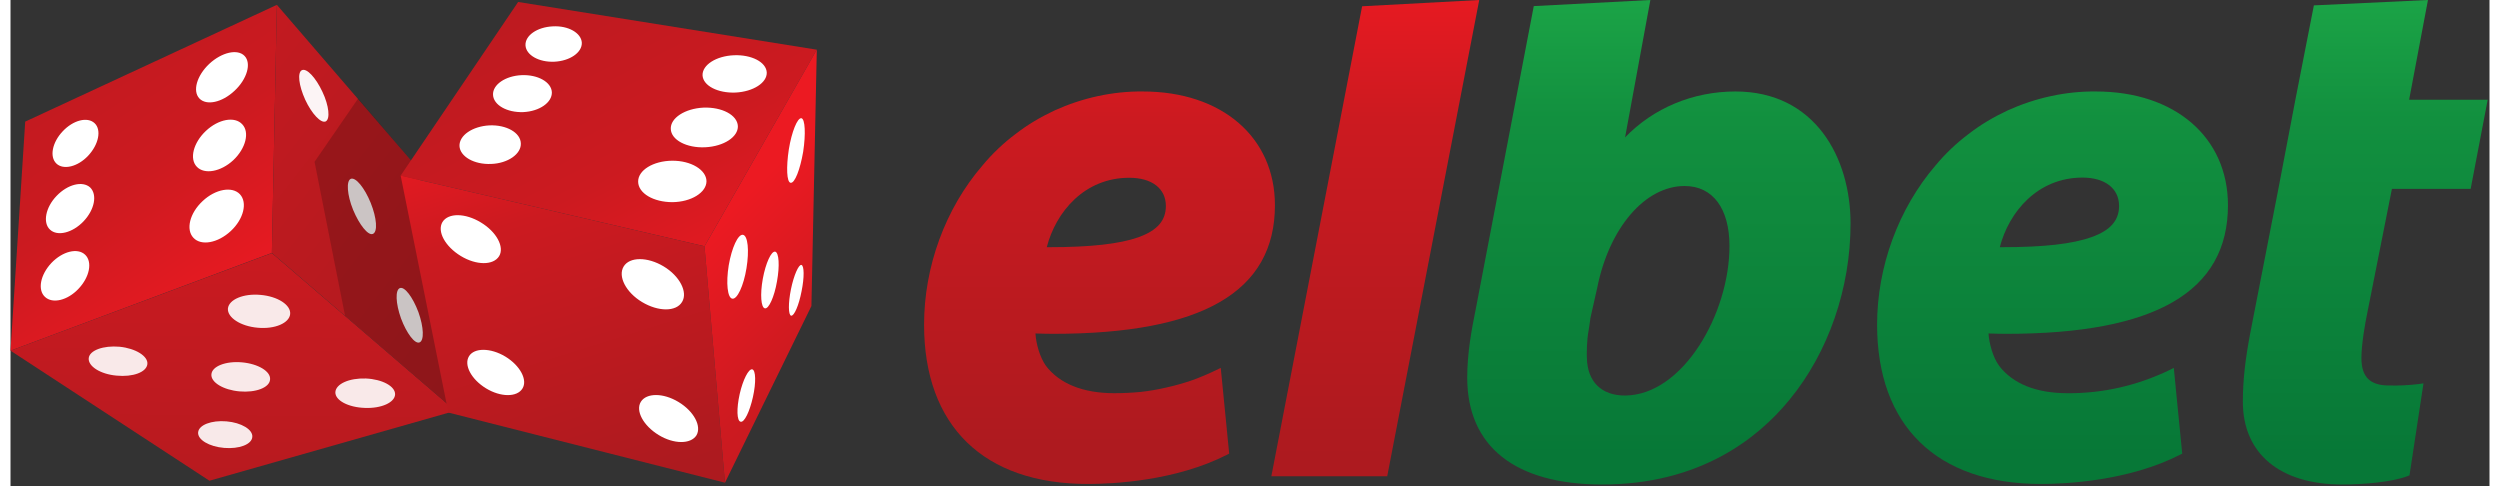 <svg xmlns="http://www.w3.org/2000/svg" width="108" height="21" version="1.2" viewBox="0 0 1382 271"><rect x="0" y="0" width="1382" height="271" fill="#333333" stroke="none"/><defs><linearGradient id="g1" x2="1" gradientTransform="matrix(178.137 260.488 -436.473 298.486 -52.504 -85.657)" gradientUnits="userSpaceOnUse"><stop offset="0" stop-color="#ad1a1f"/><stop offset=".7" stop-color="#cc1a20"/><stop offset="1" stop-color="#ec1a22"/></linearGradient><linearGradient id="g2" x2="1" gradientTransform="matrix(3.576 -322.385 628.838 6.975 111.938 344.157)" gradientUnits="userSpaceOnUse"><stop offset="0" stop-color="#ad1a1f"/><stop offset=".7" stop-color="#cc1a20"/><stop offset="1" stop-color="#ec1a22"/></linearGradient><linearGradient id="g3" x2="1" gradientTransform="matrix(-383.962 -300.717 161.329 -205.989 301.247 193.227)" gradientUnits="userSpaceOnUse"><stop offset="0" stop-color="#ad1a1f"/><stop offset=".7" stop-color="#cc1a20"/><stop offset="1" stop-color="#ec1a22"/></linearGradient><linearGradient id="g4" x2="1" gradientTransform="matrix(147.283 279.376 -393.62 207.511 236.93 -101.129)" gradientUnits="userSpaceOnUse"><stop offset="0" stop-color="#ad1a1f"/><stop offset=".7" stop-color="#cc1a20"/><stop offset="1" stop-color="#ec1a22"/></linearGradient><linearGradient id="g5" x2="1" gradientTransform="matrix(-67.209 -213.371 160.895 -50.68 332.432 272.337)" gradientUnits="userSpaceOnUse"><stop offset="0" stop-color="#ad1a1f"/><stop offset=".7" stop-color="#cc1a20"/><stop offset="1" stop-color="#ec1a22"/></linearGradient><linearGradient id="g6" x2="1" gradientTransform="matrix(-205.351 -205.848 315.871 -315.109 599.925 329.706)" gradientUnits="userSpaceOnUse"><stop offset="0" stop-color="#ad1a1f"/><stop offset=".7" stop-color="#cc1a20"/><stop offset="1" stop-color="#ec1a22"/></linearGradient><linearGradient id="g7" x2="1" gradientTransform="matrix(0 -267.776 239.305 0 583.275 253.787)" gradientUnits="userSpaceOnUse"><stop offset="0" stop-color="#ad1a1f"/><stop offset=".7" stop-color="#cc1a20"/><stop offset="1" stop-color="#ec1a22"/></linearGradient><linearGradient id="g8" x2="1" gradientTransform="matrix(0 -267.775 116.815 0 732.76 253.786)" gradientUnits="userSpaceOnUse"><stop offset="0" stop-color="#ad1a1f"/><stop offset=".7" stop-color="#cc1a20"/><stop offset="1" stop-color="#ec1a22"/></linearGradient><linearGradient id="g9" x2="1" gradientTransform="matrix(0 -267.776 239.428 0 1099.84 253.787)" gradientUnits="userSpaceOnUse"><stop offset="0" stop-color="#077837"/><stop offset=".7" stop-color="#12903f"/><stop offset="1" stop-color="#1da848"/></linearGradient><linearGradient id="g10" x2="1" gradientTransform="matrix(0 -267.776 211.882 0 886.48 253.787)" gradientUnits="userSpaceOnUse"><stop offset="0" stop-color="#077837"/><stop offset=".7" stop-color="#12903f"/><stop offset="1" stop-color="#1da848"/></linearGradient><linearGradient id="g11" x2="1" gradientTransform="matrix(0 -267.776 135.39 0 1269.31 253.787)" gradientUnits="userSpaceOnUse"><stop offset="0" stop-color="#077837"/><stop offset=".7" stop-color="#12903f"/><stop offset="1" stop-color="#1da848"/></linearGradient><clipPath id="cp1" clipPathUnits="userSpaceOnUse"><path d="M0 0h1381.03v270.14H0z"/></clipPath></defs><style>.s3{fill:#fff}</style><g id="Clip-Path" clip-path="url(#cp1)"><path d="M8.2 67.8 0 195.5 145.7 141l2.8-138.3z" style="fill:url(#g1)"/><path d="M0 195.5 110.9 268 248 229l-102.3-87.9z" style="fill:url(#g2)"/><path d="M134.8 243.6c.4-4.1-6.1-8-14.4-8.7-8.4-.7-15.4 2-15.8 6.1s6.1 8 14.5 8.7c8.3.7 15.4-1.9 15.7-6.1m9.9-32c.5-4.5-6.6-8.8-15.7-9.6-9-.8-16.7 2.2-17 6.7-.4 4.4 6.6 8.7 15.7 9.5 9 .8 16.7-2.1 17-6.6M76.3 203c.5-4.4-6.5-8.8-15.5-9.7-9-.8-16.8 2-17.2 6.4-.4 4.5 6.5 8.9 15.5 9.7 9.1.9 16.7-1.9 17.2-6.4m138.1 16.9c.2-4.5-7.1-8.5-16.3-8.9-9.3-.3-16.7 3-17 7.6-.2 4.6 7.2 8.5 16.4 8.8 9.2.4 16.7-3 16.9-7.5m-58.5-44.8c.5-5.1-7-9.9-16.5-10.7-9.6-.9-17.7 2.6-18.2 7.6-.4 5 7.1 9.9 16.6 10.7 9.6.9 17.6-2.6 18.1-7.6" style="opacity:.9;fill:#fff"/><path d="M41.6 142c-4.2-4-12.6-1.9-18.8 4.6-6.2 6.6-7.8 15-3.6 18.9 4.2 4 12.6 2 18.7-4.5 6.2-6.5 7.9-15 3.7-19m2.8-37.5c-4.2-3.8-12.5-1.8-18.7 4.7-6.2 6.4-7.8 15-3.7 18.8 4.1 3.9 12.5 1.9 18.7-4.6s7.8-14.9 3.7-18.9m2.5-35.8c-4-3.8-12-1.7-17.8 4.5-5.8 6.1-7.5 14.2-3.5 18 3.9 3.7 11.9 1.8 17.7-4.4 5.9-6.3 7.5-14.4 3.6-18.1m81 39.6c-4.3-4.6-13.7-2.9-20.8 3.8-7.2 6.7-9.5 15.9-5.1 20.5 4.3 4.6 13.6 2.9 20.8-3.8s9.4-15.9 5.1-20.5m1.3-39c-4.2-4.6-13.3-2.9-20.3 3.7s-9.3 15.6-5 20c4.2 4.4 13.3 2.8 20.3-3.7 7-6.6 9.2-15.6 5-20m1.3-38.1c-3.9-4.1-12.7-2.1-19.7 4.4-7 6.6-9.4 15.2-5.5 19.3s12.6 2.3 19.6-4.3c7-6.5 9.5-15.3 5.6-19.4" class="s3"/><path d="m148.5 2.7 77.9 90.4L248 229l-102.3-88z" style="fill:url(#g3)"/><path d="M228 190.9c2.7-1 2.4-8.5-.6-16.9-3.1-8.3-7.7-14.4-10.3-13.4-2.7 1-2.4 8.5.6 16.9 3.1 8.3 7.7 14.4 10.3 13.4m-26-60.5c2.8-1.1 2.2-8.9-1.2-17.3s-8.4-14.5-11.1-13.4c-2.6 1.1-2.1 8.9 1.3 17.3 3.5 8.4 8.4 14.5 11 13.4m-26.3-62.7c2.6-1.3 1.9-8.7-1.8-16.5-3.7-7.9-8.7-13.3-11.4-12.1s-1.8 8.6 1.8 16.5c3.6 7.8 8.8 13.3 11.4 12.1" style="opacity:.95;fill:#fff"/><path d="m226.4 93.1-32.6-38.2-24.3 35.3 17 85.8 61.5 53z" style="opacity:.2;fill:#070707"/><path d="m217.5 97.9 169.4 39.4 62.6-109.6L283 1.1z" style="fill:url(#g4)"/><path d="M217.5 97.9 244.1 230l154.2 39.1-11.4-131.8z" style="fill:url(#g5)"/><path d="m449.5 27.7-3 142.9-48.2 98.5-11.4-131.8z" style="fill:url(#g6)"/><path d="M272.4 142.8c3.1-5.1-1.5-13.6-10.2-18.8-8.7-5.3-18.2-5.4-21.4-.2-3.1 5.2 1.5 13.6 10.2 18.9s18.2 5.3 21.4.1m102 25.5c3.3-5.4-1.3-14.4-10.3-19.8s-19-5.4-22.3.1 1.3 14.4 10.3 19.8 19 5.5 22.3-.1m-89 48.3c3-4.8-1.3-12.8-9.5-17.8-8.3-5-17.4-5-20.3-.2-3 4.9 1.3 12.9 9.5 17.9s17.3 5 20.3.1m97 26.1c3-5.1-1.4-13.4-10-18.6s-17.9-5.1-21-.1 1.4 13.3 9.9 18.5 17.9 5.2 21.1.2M284.5 79.9c-.2-6-8.1-10.4-17.5-10-9.5.5-16.9 5.6-16.7 11.5.3 5.9 8.2 10.4 17.6 10 9.4-.3 16.9-5.6 16.6-11.5m17.3-28.5c-.3-5.7-7.9-9.9-16.9-9.5s-16.2 5.3-15.9 11 7.8 9.9 16.8 9.6c9.1-.4 16.2-5.4 16-11.1m16.7-27.6c-.3-5.4-7.5-9.6-16.2-9.1-8.7.4-15.5 5.1-15.2 10.6.3 5.4 7.5 9.5 16.1 9.1s15.5-5.1 15.3-10.6M388 101c-.1-6.3-8.6-11.5-19.2-11.4-10.5.1-19 5.3-18.9 11.7.1 6.5 8.6 11.4 19.1 11.4 10.5-.1 19-5.4 19-11.7m17.5-30.7c-.3-6.2-8.9-10.7-19.2-10.3-10.3.5-18.5 5.8-18.2 11.9.2 6.1 8.8 10.7 19.2 10.2s18.4-5.8 18.2-11.8m16.1-29.9c-.3-5.8-8.5-10-18.3-9.6-9.9.4-17.7 5.4-17.5 11.2.3 5.8 8.5 10 18.4 9.6 9.9-.5 17.6-5.5 17.4-11.2m-11.3 109.1c1.6-9.8.8-18.2-2-18.6-2.7-.4-6.2 7.1-7.9 17-1.6 9.9-.7 18.2 2 18.6 2.7.5 6.3-7.1 7.9-17m17 7.4c1.6-8.8 1.1-16.1-1-16.6-2.2-.4-5.3 6.4-6.9 15.1-1.6 8.8-1 16.2 1.2 16.5 2.1.4 5.2-6.3 6.7-15m14.6-72.3c1.5-9.9 1.1-18.3-1-18.7-2.2-.3-5.4 7.5-7 17.4-1.5 9.9-1.2 18.3 1 18.6 2.3.4 5.3-7.4 7-17.3m-28 136.7c1.8-8 1.6-15-.4-15.4s-5.2 5.8-7 13.8c-1.8 8.1-1.6 14.9.5 15.4 2.1.6 5.1-5.7 6.9-13.8m27.1-58.9c1.6-7.8 1.5-14.4-.1-14.7-1.5-.3-4.2 5.7-5.8 13.5s-1.5 14.5.1 14.8c1.7.2 4.3-5.8 5.8-13.6" class="s3"/><path d="M600.5 269.8c-58 0-91.2-32.4-91.2-88.8 0-32.3 11.8-64.7 32.6-88.8 5.4-6.5 11.6-12.4 18.4-17.5 6.7-5.2 14-9.5 21.7-13.1 7.7-3.5 15.8-6.2 24.1-8s16.8-2.7 25.2-2.6c44 0 73.6 25.5 73.6 63.4 0 48.2-40.4 71.7-123.6 71.7-3.2 0-6.5-.1-9.9-.2.3 5.6 2.4 13.2 5.8 18 7.6 10 20.7 15.3 38.1 15.3q7.4 0 14.7-.7 7.3-.8 14.5-2.5 7.2-1.6 14.2-4 6.9-2.5 13.5-5.7l2.5-1.2 4.7 47.8-1.2.6c-28.8 14.7-63.8 16.3-77.7 16.3m-21.1-132c22.6 0 38.8-1.8 49.3-5.5 10.6-3.8 15.4-9.3 15.4-17.5 0-9.7-7.8-15.7-20.4-15.7-25 0-40.9 19-46 38.7z" style="fill:url(#g7)"/><path d="m702.9 265.5 50.6-262L818.8 0l-51.3 265.5z" style="fill:url(#g8)"/><path d="M1131.9 269.8c-58 0-91.3-32.4-91.3-88.8 0-32.3 11.9-64.7 32.6-88.8 5.4-6.5 11.6-12.4 18.4-17.5 6.7-5.2 14-9.5 21.7-13.1 7.7-3.5 15.8-6.2 24.1-8s16.8-2.7 25.2-2.6c44 0 73.6 25.5 73.6 63.4 0 48.2-40.4 71.7-123.5 71.7-3.3 0-6.6-.1-10-.2.4 5.6 2.4 13.2 5.9 18 7.6 10 20.7 15.3 38 15.3 19.7.2 39.2-4.3 57-12.9l2.4-1.2 4.7 47.8-1.2.6c-28.8 14.7-63.9 16.3-77.6 16.3m-21.2-132c22.7 0 38.9-1.8 49.4-5.6 10.5-3.7 15.4-9.3 15.4-17.4 0-9.7-7.8-15.8-20.4-15.8-25 0-41 19.1-46.1 38.8z" style="fill:url(#g9)"/><path d="M887.4 270.1c-48.5 0-75.3-21.1-75.3-59.6 0-13.4 2.4-26.7 4.7-37.9L849.2 3.4l65-3.4-14.1 76.6C915.8 60.3 937.9 51 961.6 51c44.4 0 64.2 36.9 64.2 73.6 0 36-12.3 71.8-34 98.2-17.6 21.6-50.1 47.3-104.4 47.3m45.9-166.4c-22 0-42 23.2-48.7 56.6l-3.8 16.9c-.2 1.5-.4 3.2-.7 5q-.4 2.1-.7 4.3-.3 2.1-.4 4.3-.2 2.2-.2 4.3-.1 2.2 0 4.4c.3 13.3 8.1 21 21.2 21 32.3-.1 58.3-45.6 58.3-83.3 0-21-9.3-33.5-25-33.5" style="fill:url(#g10)"/><path d="M1371.5 105.3h-43.9l-13.6 68.5c-1.3 6.2-3.4 17.9-3.4 25.8 0 10.6 4.8 15.3 15.4 15.3q8.3.2 16.6-.8l2.6-.4-7.8 51.3-1 .4c-8.5 3.3-24.4 4.7-36.5 4.7-34.7 0-55.4-17.2-55.4-46.1 0-11.4 1.2-23 4.2-38.7l15.6-80 9.5-49.8L1284.1 3l63.6-3-10.5 55.6h43.8" style="fill:url(#g11)"/></g></svg>